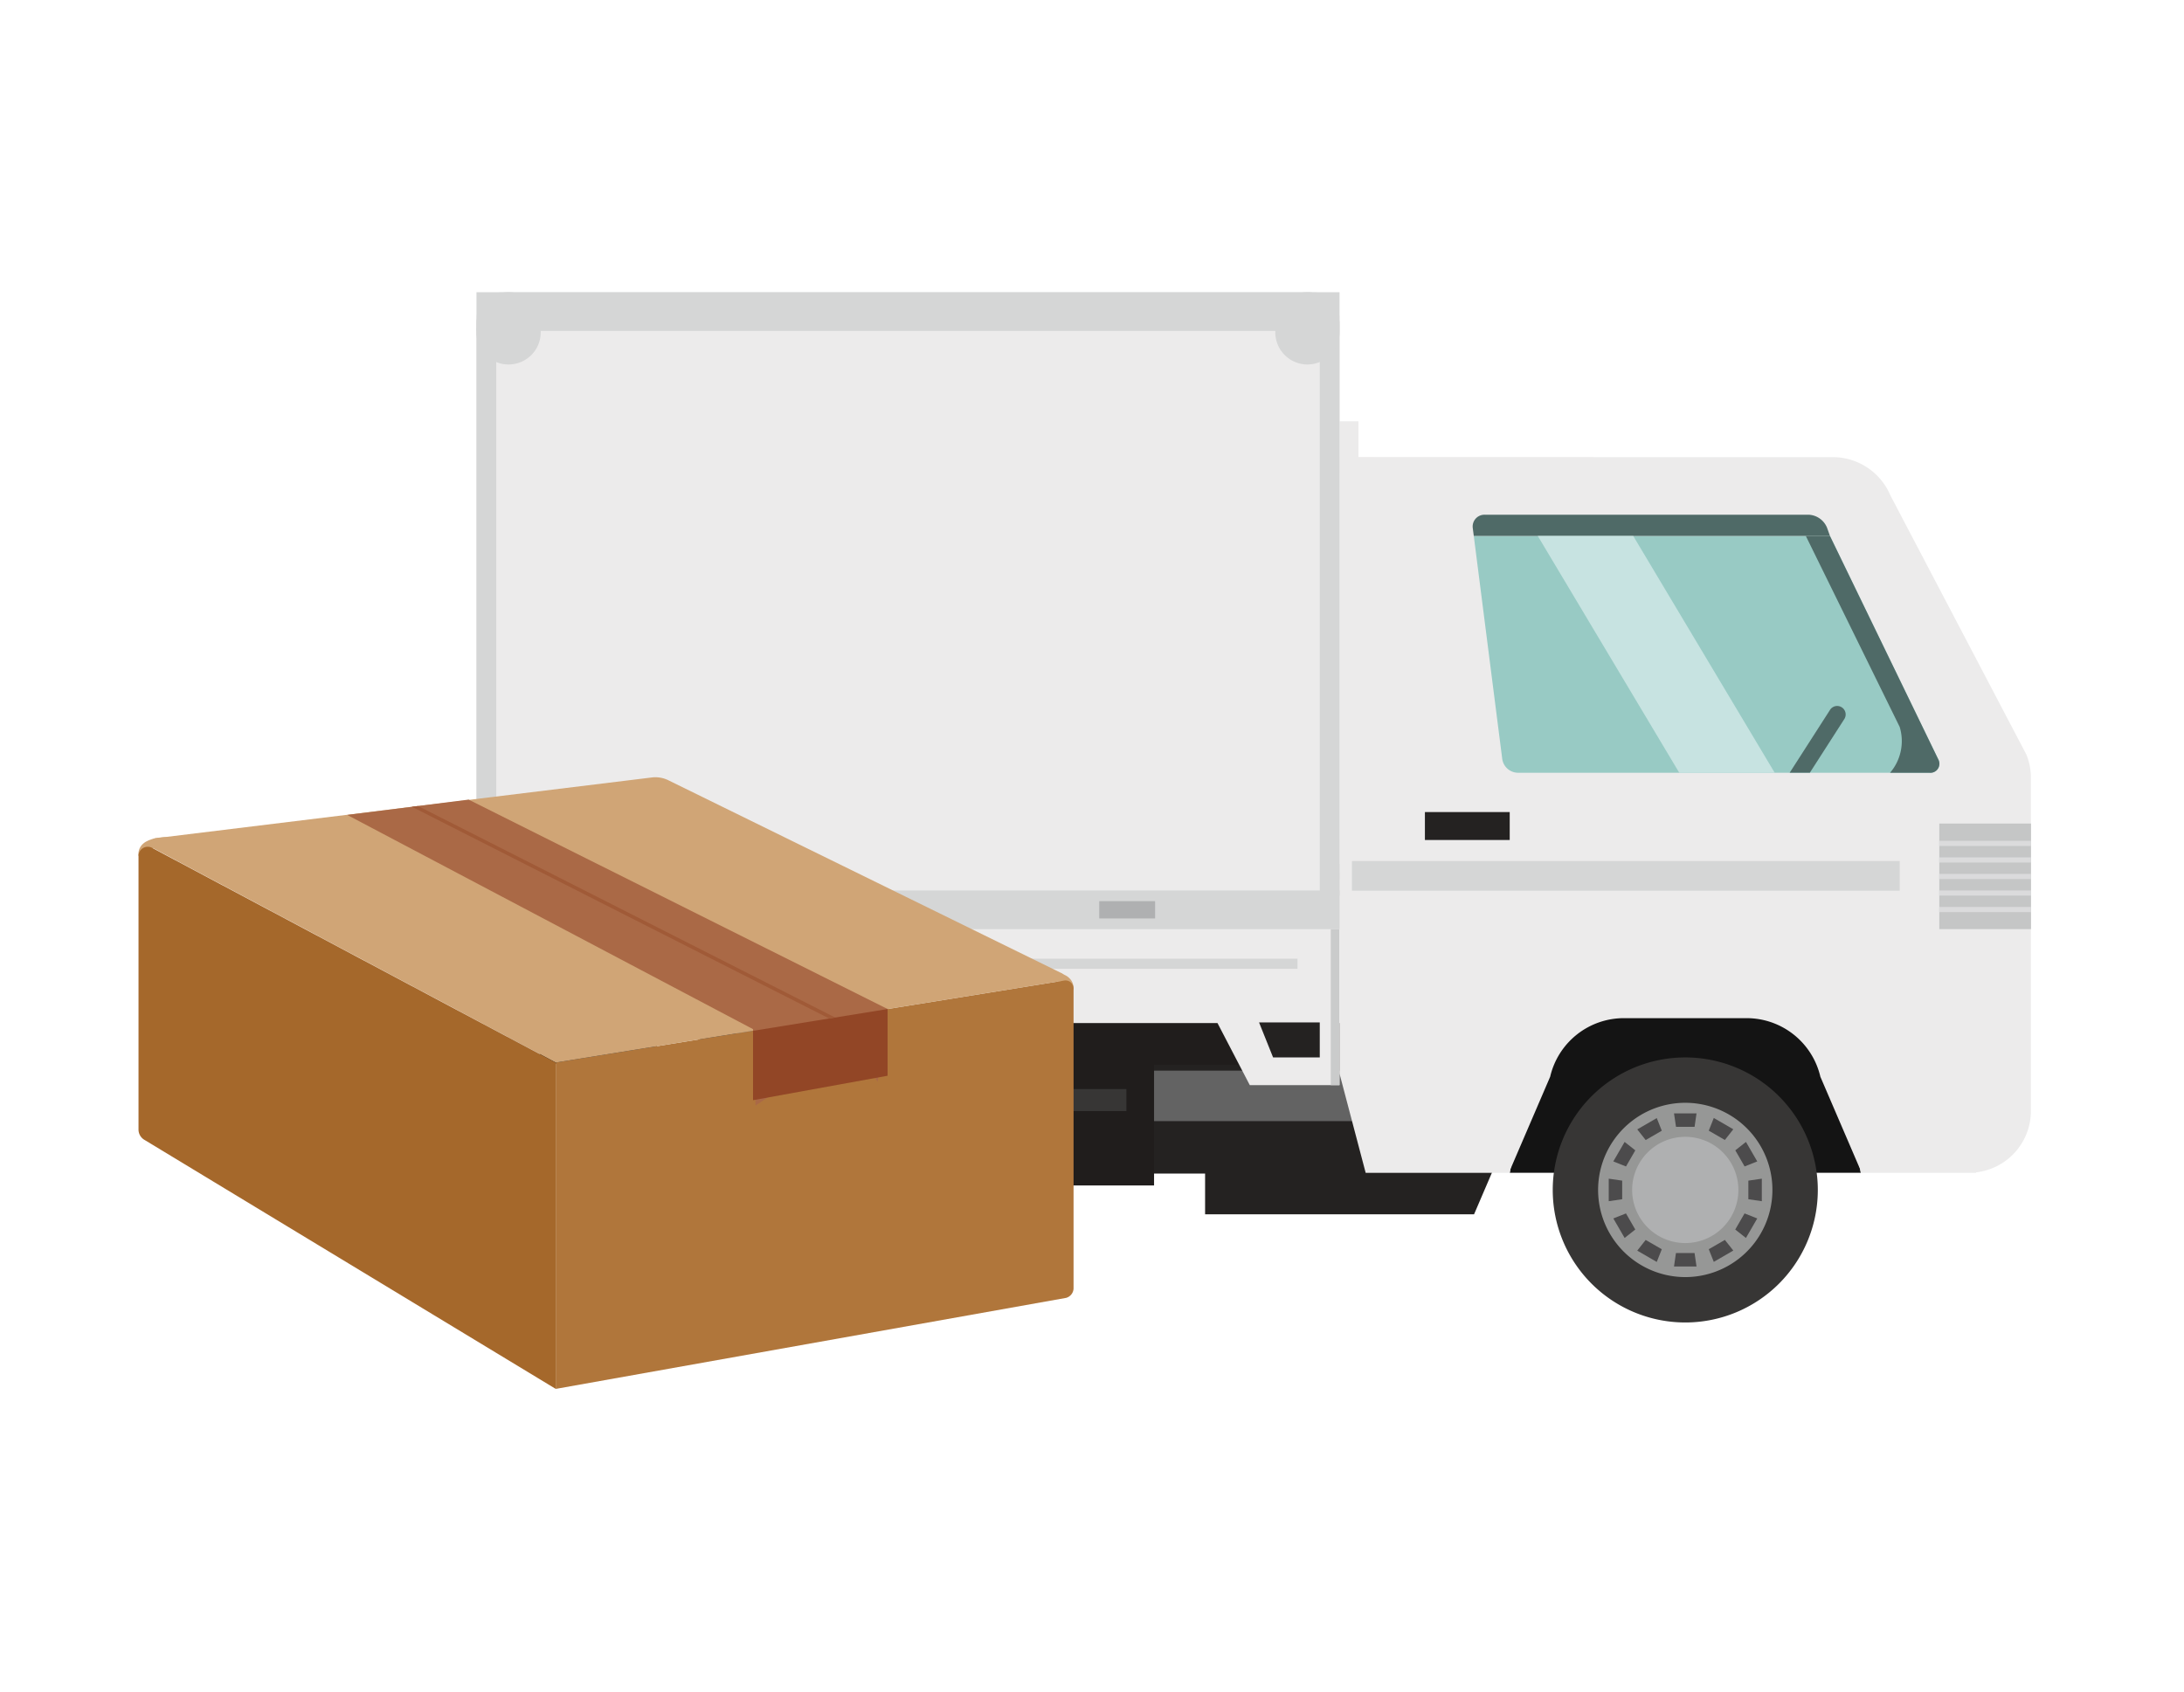 <svg xmlns="http://www.w3.org/2000/svg" xmlns:xlink="http://www.w3.org/1999/xlink" width="142" height="110" viewBox="0 0 142 110">
  <defs>
    <clipPath id="clip-path">
      <rect id="長方形_85629" data-name="長方形 85629" width="142" height="110" transform="translate(631 1731)" fill="#ff4b4b" opacity="0.52"/>
    </clipPath>
    <clipPath id="clip-path-2">
      <rect id="長方形_85589" data-name="長方形 85589" width="123.052" height="71.316" fill="none"/>
    </clipPath>
  </defs>
  <g id="グループ_148312" data-name="グループ 148312" transform="translate(-631 -1731)">
    <g id="マスクグループ_133124" data-name="マスクグループ 133124" clip-path="url(#clip-path)">
      <g id="グループ_148220" data-name="グループ 148220" transform="translate(640 1750)">
        <rect id="長方形_85566" data-name="長方形 85566" width="6.143" height="3.568" transform="translate(24.258 46.603)" fill="#242221"/>
        <path id="パス_104411" data-name="パス 104411" d="M104.032,68.829h-19.1v3.756H102.42Z" transform="translate(-15.579 -12.625)" fill="#242221"/>
        <rect id="長方形_85567" data-name="長方形 85567" width="50.359" height="9.785" transform="translate(30.401 47.526)" fill="#242221"/>
        <path id="パス_104412" data-name="パス 104412" d="M40.975,53.032v3.281l25.093,7.315H91.161V60.346H66.068Z" transform="translate(-7.516 -9.728)" fill="#636363"/>
        <path id="パス_104413" data-name="パス 104413" d="M58.254,55.453h2.963l4.119,6.281H63.353Z" transform="translate(-10.686 -10.172)" fill="#f4f4f4"/>
        <path id="パス_104414" data-name="パス 104414" d="M46.327,55.453H43.364l-4.119,6.281h1.983Z" transform="translate(-7.199 -10.172)" fill="#f4f4f4"/>
        <g id="グループ_148200" data-name="グループ 148200" transform="translate(0 0)">
          <g id="グループ_148199" data-name="グループ 148199" clip-path="url(#clip-path-2)">
            <path id="パス_104415" data-name="パス 104415" d="M109.238,67.242c-.02.087-.036.173-.05.26h22.828c-.015-.087-.031-.173-.05-.26l-1.684-7.594a4.923,4.923,0,0,0-4.835-3.809h-9.691a4.923,4.923,0,0,0-4.835,3.809Z" transform="translate(-20.028 -10.242)" fill="#141414"/>
            <rect id="長方形_85568" data-name="長方形 85568" width="9.53" height="8.326" transform="translate(56.505 49.758)" fill="#201d1c"/>
            <rect id="長方形_85569" data-name="長方形 85569" width="18.646" height="3.637" transform="translate(57.54 46.603)" fill="#201d1c"/>
            <path id="パス_104416" data-name="パス 104416" d="M127.324,75.646a8.617,8.617,0,1,1,0-12.186,8.617,8.617,0,0,1,0,12.186" transform="translate(-20.657 -11.177)" fill="#373635"/>
            <path id="パス_104417" data-name="パス 104417" d="M122.8,75.809a5.667,5.667,0,1,1,4.686-6.5,5.667,5.667,0,0,1-4.686,6.5" transform="translate(-21.319 -11.84)" fill="#969796"/>
            <path id="パス_104418" data-name="パス 104418" d="M122.269,65.393h1.464l-.127.875H122.4Z" transform="translate(-22.428 -11.995)" fill="#4c4b4c"/>
            <path id="パス_104419" data-name="パス 104419" d="M125.363,65.758l1.268.735-.548.695-1.048-.605Z" transform="translate(-22.935 -12.062)" fill="#4c4b4c"/>
            <path id="パス_104420" data-name="パス 104420" d="M127.842,67.665l.735,1.268-.822.327-.605-1.048Z" transform="translate(-23.323 -12.412)" fill="#4c4b4c"/>
            <path id="パス_104421" data-name="パス 104421" d="M129.064,70.591v1.464l-.875-.127V70.718Z" transform="translate(-23.514 -12.948)" fill="#4c4b4c"/>
            <path id="パス_104422" data-name="パス 104422" d="M128.575,73.686l-.735,1.268-.695-.548.605-1.048Z" transform="translate(-23.322 -13.456)" fill="#4c4b4c"/>
            <path id="パス_104423" data-name="パス 104423" d="M126.631,76.16l-1.268.735-.327-.822,1.048-.605Z" transform="translate(-22.935 -13.843)" fill="#4c4b4c"/>
            <path id="パス_104424" data-name="パス 104424" d="M123.733,77.386h-1.464l.127-.875h1.209Z" transform="translate(-22.428 -14.034)" fill="#4c4b4c"/>
            <path id="パス_104425" data-name="パス 104425" d="M120.61,76.9l-1.268-.735.548-.695,1.048.605Z" transform="translate(-21.891 -13.843)" fill="#4c4b4c"/>
            <path id="パス_104426" data-name="パス 104426" d="M118.173,74.953l-.735-1.268.822-.327.605,1.048Z" transform="translate(-21.542 -13.456)" fill="#4c4b4c"/>
            <path id="パス_104427" data-name="パス 104427" d="M117.071,72.055V70.591l.875.127v1.209Z" transform="translate(-21.474 -12.948)" fill="#4c4b4c"/>
            <path id="パス_104428" data-name="パス 104428" d="M117.436,68.932l.735-1.268.695.548-.605,1.048Z" transform="translate(-21.541 -12.411)" fill="#4c4b4c"/>
            <path id="パス_104429" data-name="パス 104429" d="M119.343,66.5l1.268-.735.327.822-1.048.605Z" transform="translate(-21.891 -12.062)" fill="#4c4b4c"/>
            <path id="パス_104430" data-name="パス 104430" d="M125.844,70.712a3.454,3.454,0,1,1-3.454-3.454,3.454,3.454,0,0,1,3.454,3.454" transform="translate(-21.817 -12.337)" fill="#afb0b1"/>
            <path id="パス_104431" data-name="パス 104431" d="M60.255,70.06a8.617,8.617,0,1,1-8.617-8.617,8.618,8.618,0,0,1,8.617,8.617" transform="translate(-7.891 -11.27)" fill="#373635"/>
            <path id="パス_104432" data-name="パス 104432" d="M57.966,70.823A5.667,5.667,0,1,1,52.4,65.057a5.667,5.667,0,0,1,5.566,5.767" transform="translate(-8.554 -11.933)" fill="#969796"/>
            <path id="パス_104433" data-name="パス 104433" d="M52.677,65.9h1.464l-.127.875H52.8Z" transform="translate(-9.663 -12.089)" fill="#4c4b4c"/>
            <path id="パス_104434" data-name="パス 104434" d="M55.771,66.266,57.04,67l-.548.695-1.048-.605Z" transform="translate(-10.17 -12.155)" fill="#4c4b4c"/>
            <path id="パス_104435" data-name="パス 104435" d="M58.244,68.173l.735,1.268-.822.327-.605-1.048Z" transform="translate(-10.557 -12.505)" fill="#4c4b4c"/>
            <path id="パス_104436" data-name="パス 104436" d="M59.471,71.1v1.464l-.875-.127V71.226Z" transform="translate(-10.748 -13.042)" fill="#4c4b4c"/>
            <path id="パス_104437" data-name="パス 104437" d="M58.982,74.193l-.735,1.268-.695-.548.605-1.048Z" transform="translate(-10.557 -13.549)" fill="#4c4b4c"/>
            <path id="パス_104438" data-name="パス 104438" d="M57.038,76.668,55.77,77.4l-.327-.822,1.048-.605Z" transform="translate(-10.17 -13.936)" fill="#4c4b4c"/>
            <path id="パス_104439" data-name="パス 104439" d="M54.141,77.893H52.677l.127-.875h1.209Z" transform="translate(-9.663 -14.127)" fill="#4c4b4c"/>
            <path id="パス_104440" data-name="パス 104440" d="M51.017,77.4l-1.268-.735.548-.695,1.048.605Z" transform="translate(-9.125 -13.936)" fill="#4c4b4c"/>
            <path id="パス_104441" data-name="パス 104441" d="M48.58,75.46l-.735-1.268.822-.327.605,1.048Z" transform="translate(-8.776 -13.549)" fill="#4c4b4c"/>
            <path id="パス_104442" data-name="パス 104442" d="M47.478,72.563V71.1l.875.127v1.209Z" transform="translate(-8.709 -13.042)" fill="#4c4b4c"/>
            <path id="パス_104443" data-name="パス 104443" d="M47.842,69.44l.735-1.268.695.548-.605,1.048Z" transform="translate(-8.776 -12.505)" fill="#4c4b4c"/>
            <path id="パス_104444" data-name="パス 104444" d="M49.751,67l1.268-.735.327.822L50.3,67.7Z" transform="translate(-9.126 -12.155)" fill="#4c4b4c"/>
            <path id="パス_104445" data-name="パス 104445" d="M56.251,71.22A3.454,3.454,0,1,1,52.8,67.766a3.454,3.454,0,0,1,3.454,3.454" transform="translate(-9.051 -12.43)" fill="#afb0b1"/>
            <path id="パス_104446" data-name="パス 104446" d="M27.48,43.572V60.393h3.654V55.516H75.2l2.1,4.036h5.832V43.579Z" transform="translate(-5.041 -7.992)" fill="#ecebeb"/>
            <rect id="長方形_85570" data-name="長方形 85570" width="0.57" height="13.819" transform="translate(77.525 37.743)" fill="#cacbcb"/>
            <rect id="長方形_85571" data-name="長方形 85571" width="55.656" height="1.024" transform="translate(22.439 37.165)" fill="#afb0b1"/>
            <path id="パス_104447" data-name="パス 104447" d="M95.637,13.126V53.22l1.7,6.451h9.37c.015-.087.031-.173.05-.26l2.575-5.99a4.923,4.923,0,0,1,4.835-3.809h7.907A4.923,4.923,0,0,1,126.9,53.42l2.575,5.99c.02.087.036.173.05.26h7.5v-.033a4.015,4.015,0,0,0,3.563-3.949V33.95a3.892,3.892,0,0,0-.3-1.491l-8.834-16.837a4.076,4.076,0,0,0-3.78-2.491H114.015Z" transform="translate(-17.543 -2.407)" fill="#ecebeb"/>
            <rect id="長方形_85572" data-name="長方形 85572" width="1.23" height="3.314" transform="translate(78.095 8.394)" fill="#ecebeb"/>
            <rect id="長方形_85573" data-name="長方形 85573" width="51.103" height="0.657" transform="translate(24.258 43.338)" fill="#d5d6d6"/>
            <rect id="長方形_85574" data-name="長方形 85574" width="35.613" height="1.931" transform="translate(78.902 36.987)" fill="#d5d6d6"/>
            <rect id="長方形_85575" data-name="長方形 85575" width="5.514" height="1.816" transform="translate(83.645 33.804)" fill="#242221"/>
            <rect id="長方形_85576" data-name="長方形 85576" width="5.963" height="6.867" transform="translate(117.089 34.55)" fill="#c5c6c6"/>
            <rect id="長方形_85577" data-name="長方形 85577" width="5.963" height="0.332" transform="translate(117.089 35.675)" fill="#dbdbdc"/>
            <rect id="長方形_85578" data-name="長方形 85578" width="5.963" height="0.332" transform="translate(117.089 36.751)" fill="#dbdbdc"/>
            <rect id="長方形_85579" data-name="長方形 85579" width="5.963" height="0.332" transform="translate(117.089 37.828)" fill="#dbdbdc"/>
            <rect id="長方形_85580" data-name="長方形 85580" width="5.963" height="0.332" transform="translate(117.089 38.903)" fill="#dbdbdc"/>
            <rect id="長方形_85581" data-name="長方形 85581" width="5.963" height="0.332" transform="translate(117.089 39.979)" fill="#dbdbdc"/>
            <path id="パス_104448" data-name="パス 104448" d="M106.326,19.413l1.852,14.511a1.044,1.044,0,0,0,1.005.885h26.768a.589.589,0,0,0,.593-.84l-7.058-14.556Z" transform="translate(-19.503 -3.561)" fill="#98cac4"/>
            <path id="パス_104449" data-name="パス 104449" d="M106.31,19.1h23.159l-.193-.541a1.359,1.359,0,0,0-1.191-.84H107.025a.721.721,0,0,0-.139.009.767.767,0,0,0-.64.876Z" transform="translate(-19.487 -3.25)" fill="#4f6a67"/>
            <path id="パス_104450" data-name="パス 104450" d="M111.423,19.413l9.2,15.4h6.206l-9.2-15.4Z" transform="translate(-20.438 -3.561)" fill="#c7e3e1"/>
            <path id="パス_104451" data-name="パス 104451" d="M90.141,60.424h3.035V58.147H89.228Z" transform="translate(-16.367 -10.666)" fill="#242221"/>
            <path id="パス_104452" data-name="パス 104452" d="M131.48,37.288h1.311l2.23-3.472.021-.033a.552.552,0,1,0-.95-.563Z" transform="translate(-24.117 -6.044)" fill="#4f6a67"/>
            <path id="パス_104453" data-name="パス 104453" d="M138.244,34.81H140.8a.589.589,0,0,0,.593-.84l-7.058-14.556h-1.568l6.1,12.412a3.159,3.159,0,0,1-.625,2.985" transform="translate(-24.354 -3.561)" fill="#4f6a67"/>
            <rect id="長方形_85582" data-name="長方形 85582" width="5.933" height="1.431" transform="translate(58.304 51.816)" fill="#373635"/>
            <path id="パス_104454" data-name="パス 104454" d="M28.626,0a1.71,1.71,0,0,0-1.71,1.71V41.417H83.032V1.71A1.71,1.71,0,0,0,81.322,0Z" transform="translate(-4.937 0)" fill="#ecebeb"/>
            <rect id="長方形_85583" data-name="長方形 85583" width="56.116" height="2.514" transform="translate(21.979 38.903)" fill="#d5d6d6"/>
            <rect id="長方形_85584" data-name="長方形 85584" width="56.116" height="2.514" transform="translate(21.979 0)" fill="#d5d6d6"/>
            <rect id="長方形_85585" data-name="長方形 85585" width="1.286" height="36.721" transform="translate(76.809 2.513)" fill="#d5d6d6"/>
            <rect id="長方形_85586" data-name="長方形 85586" width="1.286" height="36.721" transform="translate(21.979 2.348)" fill="#d5d6d6"/>
            <path id="パス_104455" data-name="パス 104455" d="M94.7,2.089v.519A2.089,2.089,0,0,1,92.611,4.7h0a2.089,2.089,0,0,1-2.089-2.089V2.089A2.089,2.089,0,0,1,92.61,0h0A2.089,2.089,0,0,1,94.7,2.089" transform="translate(-16.604 0)" fill="#d5d6d6"/>
            <path id="パス_104456" data-name="パス 104456" d="M31.093,2.089v.519A2.089,2.089,0,0,1,29,4.7h0a2.089,2.089,0,0,1-2.089-2.089V2.089A2.089,2.089,0,0,1,29,0h0a2.089,2.089,0,0,1,2.089,2.089" transform="translate(-4.937 0)" fill="#d5d6d6"/>
            <rect id="長方形_85587" data-name="長方形 85587" width="3.631" height="1.124" transform="translate(62.472 39.598)" fill="#afb0b1"/>
            <rect id="長方形_85588" data-name="長方形 85588" width="3.631" height="1.124" transform="translate(33.204 39.598)" fill="#afb0b1"/>
            <path id="パス_104457" data-name="パス 104457" d="M73.952,55.28c.1-1.438-2.244-1.207-2.244-1.207Z" transform="translate(-13.153 -9.916)" fill="#d0a576"/>
            <path id="パス_104458" data-name="パス 104458" d="M33.231,60.143l33.056-5.33a.481.481,0,0,1,.084-.007.526.526,0,0,1,.526.526V74.847a.661.661,0,0,1-.486.6l-33.18,5.918Z" transform="translate(-6.096 -10.053)" fill="#b0763b"/>
            <path id="パス_104459" data-name="パス 104459" d="M1.153,43.245a.348.348,0,0,1,.122-.652l32.289-3.954a1.907,1.907,0,0,1,1.071.183L60.222,51.376a.268.268,0,0,1-.076.505L27.314,57.175Z" transform="translate(-0.178 -7.085)" fill="#d0a576"/>
            <path id="パス_104460" data-name="パス 104460" d="M0,44.613c-.1-1.438,2.244-1.207,2.244-1.207Z" transform="translate(0 -7.959)" fill="#d0a576"/>
            <path id="パス_104461" data-name="パス 104461" d="M.007,62.551V44.77a.6.6,0,0,1,.89-.534L27.14,58.2V79.417L.413,63.232a.777.777,0,0,1-.406-.681" transform="translate(-0.001 -8.101)" fill="#a5682b"/>
            <path id="パス_104462" data-name="パス 104462" d="M16.621,41.4,43.007,55.33,43.17,60.3l3.911-2.594.527,1.053.351-.878.7.878.523-.966.706.966.527-1.053.7,1.053.643-4.738L24.518,40.406Z" transform="translate(-3.049 -7.411)" fill="#aa6946"/>
            <path id="パス_104463" data-name="パス 104463" d="M48.939,58.5V63.01l8.748-1.59V57.083Z" transform="translate(-8.977 -10.471)" fill="#924626"/>
            <path id="パス_104464" data-name="パス 104464" d="M21.774,40.964,48.9,54.729l.39-.061L22.173,40.914Z" transform="translate(-3.994 -7.505)" fill="#a05a37"/>
          </g>
        </g>
      </g>
    </g>
  </g>
</svg>
